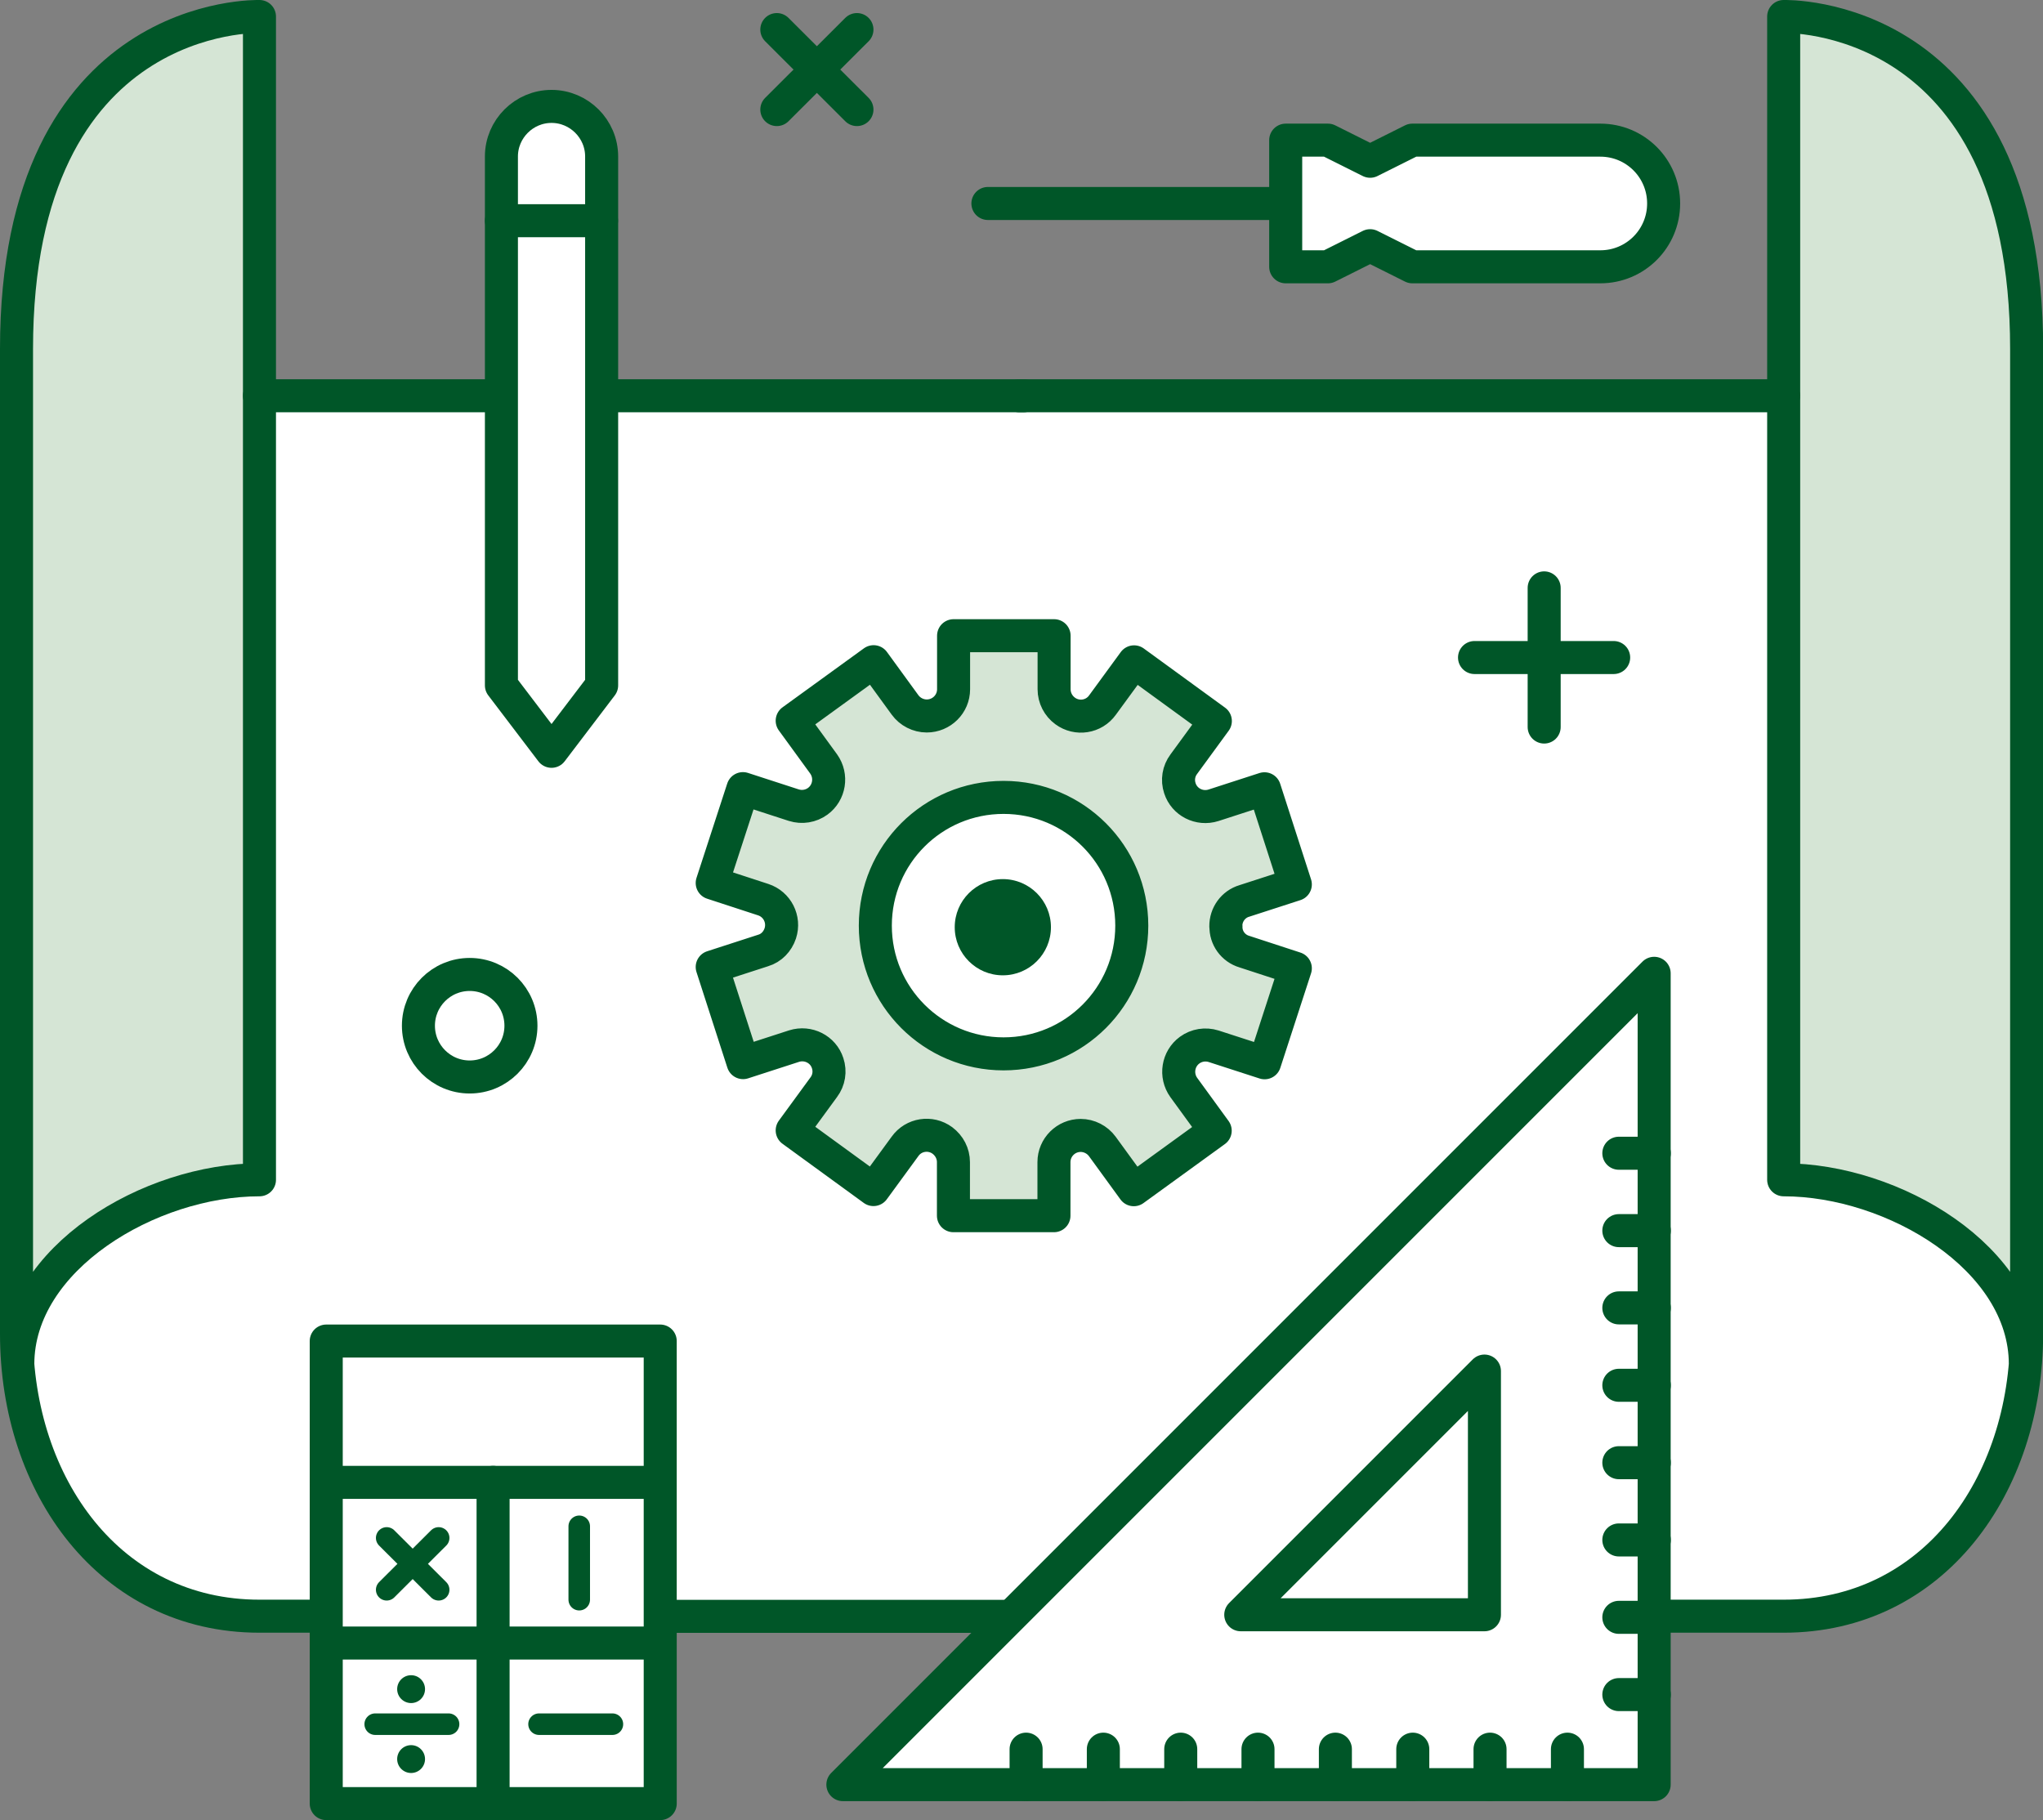 <?xml version="1.0" encoding="UTF-8"?>
<svg id="_レイヤー_2" data-name="レイヤー 2" xmlns="http://www.w3.org/2000/svg" viewBox="0 0 142.28 126.75">
  <rect x="0" y="0" width="142.28" height="126.75" fill="#808080" stroke="none"/>
  <defs>
    <style>
      .cls-1 {
        fill: #005628;
      }

      .cls-1, .cls-2, .cls-3 {
        stroke-width: 0px;
      }

      .cls-4, .cls-5, .cls-6, .cls-7 {
        stroke: #005628;
        stroke-linecap: round;
        stroke-linejoin: round;
      }

      .cls-4, .cls-7 {
        stroke-width: 2.3px;
      }

      .cls-4, .cls-2 {
        fill: #fff;
      }

      .cls-5 {
        stroke-width: 1.5px;
      }

      .cls-5, .cls-6, .cls-7 {
        fill: none;
      }

      .cls-6 {
        stroke-width: 2.3px;
      }

      .cls-3 {
        fill: #d5e5d5;
      }
    </style>
  </defs>
  <g id="_1" data-name="ﾑ1">
    <g>
      <path class="cls-2" d="M12.81,27.56h128.28v45.84c0,10.2-.38,26.11-.38,26.11l-6.67,10.63-10.81,2.31H16.41l-11.33-5.31-3.84-12.13.82-9.3V27.56h10.75Z"/>
      <path class="cls-3" d="M69.89,73.39c-4.93,0-8.93-3.99-8.93-8.93s3.99-8.93,8.93-8.93,8.93,3.99,8.93,8.93-3.99,8.93-8.93,8.93M85.37,64.51c-.01-.81.51-1.54,1.29-1.77l3.55-1.15-2.15-6.66-3.55,1.15c-.98.31-2.03-.22-2.34-1.19-.19-.57-.09-1.19.27-1.67l2.2-3.01-5.66-4.12-2.2,3.01c-.6.84-1.77,1.02-2.6.41-.48-.35-.77-.91-.77-1.51v-3.73h-7v3.73c0,1.03-.84,1.86-1.87,1.86-.59,0-1.16-.29-1.51-.77l-2.19-3.01-5.67,4.11,2.19,3.01c.6.84.41,2-.41,2.6-.48.35-1.1.45-1.67.27l-3.54-1.15-2.14,6.57,3.55,1.16c.98.32,1.51,1.37,1.19,2.35-.19.57-.62,1.02-1.19,1.19l-3.55,1.15,2.15,6.66,3.55-1.15c.98-.31,2.03.22,2.34,1.19.19.57.09,1.19-.27,1.67l-2.2,3.01,5.66,4.12,2.2-3.01c.6-.84,1.77-1.02,2.6-.41.48.36.77.91.77,1.51v3.73h7v-3.73c0-1.03.84-1.86,1.86-1.86.59,0,1.16.29,1.51.77l2.19,3.01,5.67-4.11-2.19-3.01c-.6-.84-.41-2,.41-2.6.48-.35,1.1-.45,1.67-.27l3.55,1.15,2.14-6.58-3.55-1.16c-.78-.23-1.31-.96-1.28-1.77"/>
      <circle class="cls-6" cx="32.71" cy="71.43" r="3.57"/>
      <g>
        <line class="cls-6" x1="112.38" y1="45.79" x2="102.69" y2="45.79"/>
        <line class="cls-6" x1="107.54" y1="50.63" x2="107.54" y2="40.94"/>
      </g>
      <g>
        <line class="cls-6" x1="59.68" y1="2.06" x2="54.1" y2="7.63"/>
        <line class="cls-6" x1="59.68" y1="7.63" x2="54.1" y2="2.06"/>
      </g>
      <path class="cls-4" d="M115.86,14.17h0c0-2.44-1.97-4.41-4.41-4.41h-13.09l-2.94,1.47-2.94-1.47h-2.94v8.82h2.94l2.94-1.47,2.94,1.47h13.09c2.44,0,4.41-1.97,4.41-4.41h0Z"/>
      <path class="cls-1" d="M69.84,61.22c1.85,0,3.35,1.5,3.35,3.35s-1.5,3.35-3.35,3.35-3.35-1.5-3.35-3.35,1.5-3.35,3.35-3.35"/>
      <path class="cls-7" d="M69.89,73.39c-4.93,0-8.93-3.99-8.93-8.93s3.99-8.93,8.93-8.93,8.93,3.99,8.93,8.93-3.99,8.93-8.93,8.93M85.37,64.51c-.01-.81.51-1.54,1.29-1.77l3.55-1.15-2.15-6.66-3.55,1.15c-.98.31-2.03-.22-2.34-1.19-.19-.57-.09-1.19.27-1.67l2.2-3.01-5.66-4.12-2.2,3.01c-.6.84-1.77,1.02-2.6.41-.48-.35-.77-.91-.77-1.51v-3.73h-7v3.73c0,1.03-.84,1.86-1.87,1.86-.59,0-1.16-.29-1.51-.77l-2.19-3.01-5.67,4.11,2.19,3.01c.6.84.41,2-.41,2.6-.48.35-1.1.45-1.67.27l-3.54-1.15-2.14,6.57,3.55,1.16c.98.32,1.51,1.37,1.19,2.35-.19.57-.62,1.02-1.19,1.19l-3.55,1.15,2.15,6.66,3.55-1.15c.98-.31,2.03.22,2.34,1.19.19.57.09,1.19-.27,1.67l-2.2,3.01,5.66,4.12,2.2-3.01c.6-.84,1.77-1.02,2.6-.41.48.36.77.91.77,1.51v3.73h7v-3.73c0-1.03.84-1.86,1.86-1.86.59,0,1.16.29,1.51.77l2.19,3.01,5.67-4.11-2.19-3.01c-.6-.84-.41-2,.41-2.6.48-.35,1.1-.45,1.67-.27l3.55,1.15,2.14-6.58-3.55-1.16c-.78-.23-1.31-.96-1.28-1.77"/>
      <rect class="cls-4" x="22.72" y="93.39" width="23.26" height="32.21"/>
      <line class="cls-7" x1="22.72" y1="103.23" x2="45.97" y2="103.23"/>
      <line class="cls-7" x1="34.34" y1="103.23" x2="34.34" y2="125.6"/>
      <line class="cls-7" x1="22.72" y1="114.42" x2="45.97" y2="114.42"/>
      <line class="cls-5" x1="26.93" y1="107.1" x2="30.55" y2="110.71"/>
      <line class="cls-5" x1="26.93" y1="110.71" x2="30.55" y2="107.1"/>
      <line class="cls-5" x1="26.13" y1="120.07" x2="31.24" y2="120.07"/>
      <line class="cls-5" x1="37.54" y1="120.07" x2="42.65" y2="120.07"/>
      <line class="cls-5" x1="40.34" y1="106.29" x2="40.34" y2="111.4"/>
      <circle class="cls-1" cx="28.63" cy="117.63" r=".97"/>
      <circle class="cls-1" cx="28.63" cy="122.5" r=".97"/>
      <polygon class="cls-3" points="18.03 1.15 18.03 82.16 12.29 82.82 1.19 90.42 1.71 16 7.61 4.58 18.03 1.15"/>
      <path class="cls-7" d="M18.07,112.55s10.42,0,0,0S1.15,103.46,1.15,92.89V24.3C1.15.6,18.07,1.15,18.07,1.15v81.01c-7.64,0-16.83,5.47-16.83,12.84"/>
      <line class="cls-7" x1="41.89" y1="27.56" x2="71.29" y2="27.56"/>
      <line class="cls-7" x1="18.07" y1="27.56" x2="34.92" y2="27.56"/>
      <polygon class="cls-3" points="124.25 1.15 124.25 82.16 129.99 82.82 141.09 90.42 140.56 16 134.67 4.58 124.25 1.15"/>
      <path class="cls-7" d="M115.52,112.55s-1.72,0,8.7,0c10.42,0,16.92-9.09,16.92-19.67V24.3c0-23.7-16.92-23.15-16.92-23.15v81.01c7.64,0,16.83,5.47,16.83,12.84"/>
      <line class="cls-7" x1="124.21" y1="27.56" x2="70.98" y2="27.56"/>
      <path class="cls-4" d="M58.7,124.28h56.5v-56.5l-56.5,56.5ZM103.38,112.45h-16.97l16.97-16.97v16.97Z"/>
      <line class="cls-7" x1="46.29" y1="112.56" x2="70.11" y2="112.56"/>
      <g>
        <line class="cls-7" x1="112.74" y1="80.31" x2="115.21" y2="80.31"/>
        <line class="cls-7" x1="112.74" y1="85.7" x2="115.21" y2="85.7"/>
        <line class="cls-7" x1="112.74" y1="91.08" x2="115.21" y2="91.08"/>
        <line class="cls-7" x1="112.74" y1="96.47" x2="115.21" y2="96.47"/>
        <line class="cls-7" x1="112.74" y1="101.86" x2="115.21" y2="101.86"/>
        <line class="cls-7" x1="112.74" y1="107.24" x2="115.21" y2="107.24"/>
        <line class="cls-7" x1="112.74" y1="112.63" x2="115.21" y2="112.63"/>
        <line class="cls-7" x1="112.74" y1="118.01" x2="115.21" y2="118.01"/>
      </g>
      <g>
        <line class="cls-7" x1="109.16" y1="121.81" x2="109.16" y2="124.28"/>
        <line class="cls-7" x1="103.77" y1="121.81" x2="103.77" y2="124.28"/>
        <line class="cls-7" x1="98.39" y1="121.81" x2="98.39" y2="124.28"/>
        <line class="cls-7" x1="93" y1="121.81" x2="93" y2="124.28"/>
        <line class="cls-7" x1="87.61" y1="121.81" x2="87.61" y2="124.28"/>
        <line class="cls-7" x1="82.23" y1="121.81" x2="82.23" y2="124.28"/>
        <line class="cls-7" x1="76.84" y1="121.81" x2="76.84" y2="124.28"/>
        <line class="cls-7" x1="71.46" y1="121.81" x2="71.46" y2="124.28"/>
      </g>
      <line class="cls-7" x1="88.75" y1="14.17" x2="68.8" y2="14.17"/>
      <path class="cls-4" d="M38.41,52.32h0l-3.49-4.59V10.9c0-1.92,1.57-3.49,3.49-3.49h0c1.92,0,3.49,1.57,3.49,3.49v36.83s-3.49,4.59-3.49,4.59Z"/>
      <line class="cls-7" x1="34.92" y1="15.37" x2="41.89" y2="15.37"/>
    </g>
  </g>
</svg>